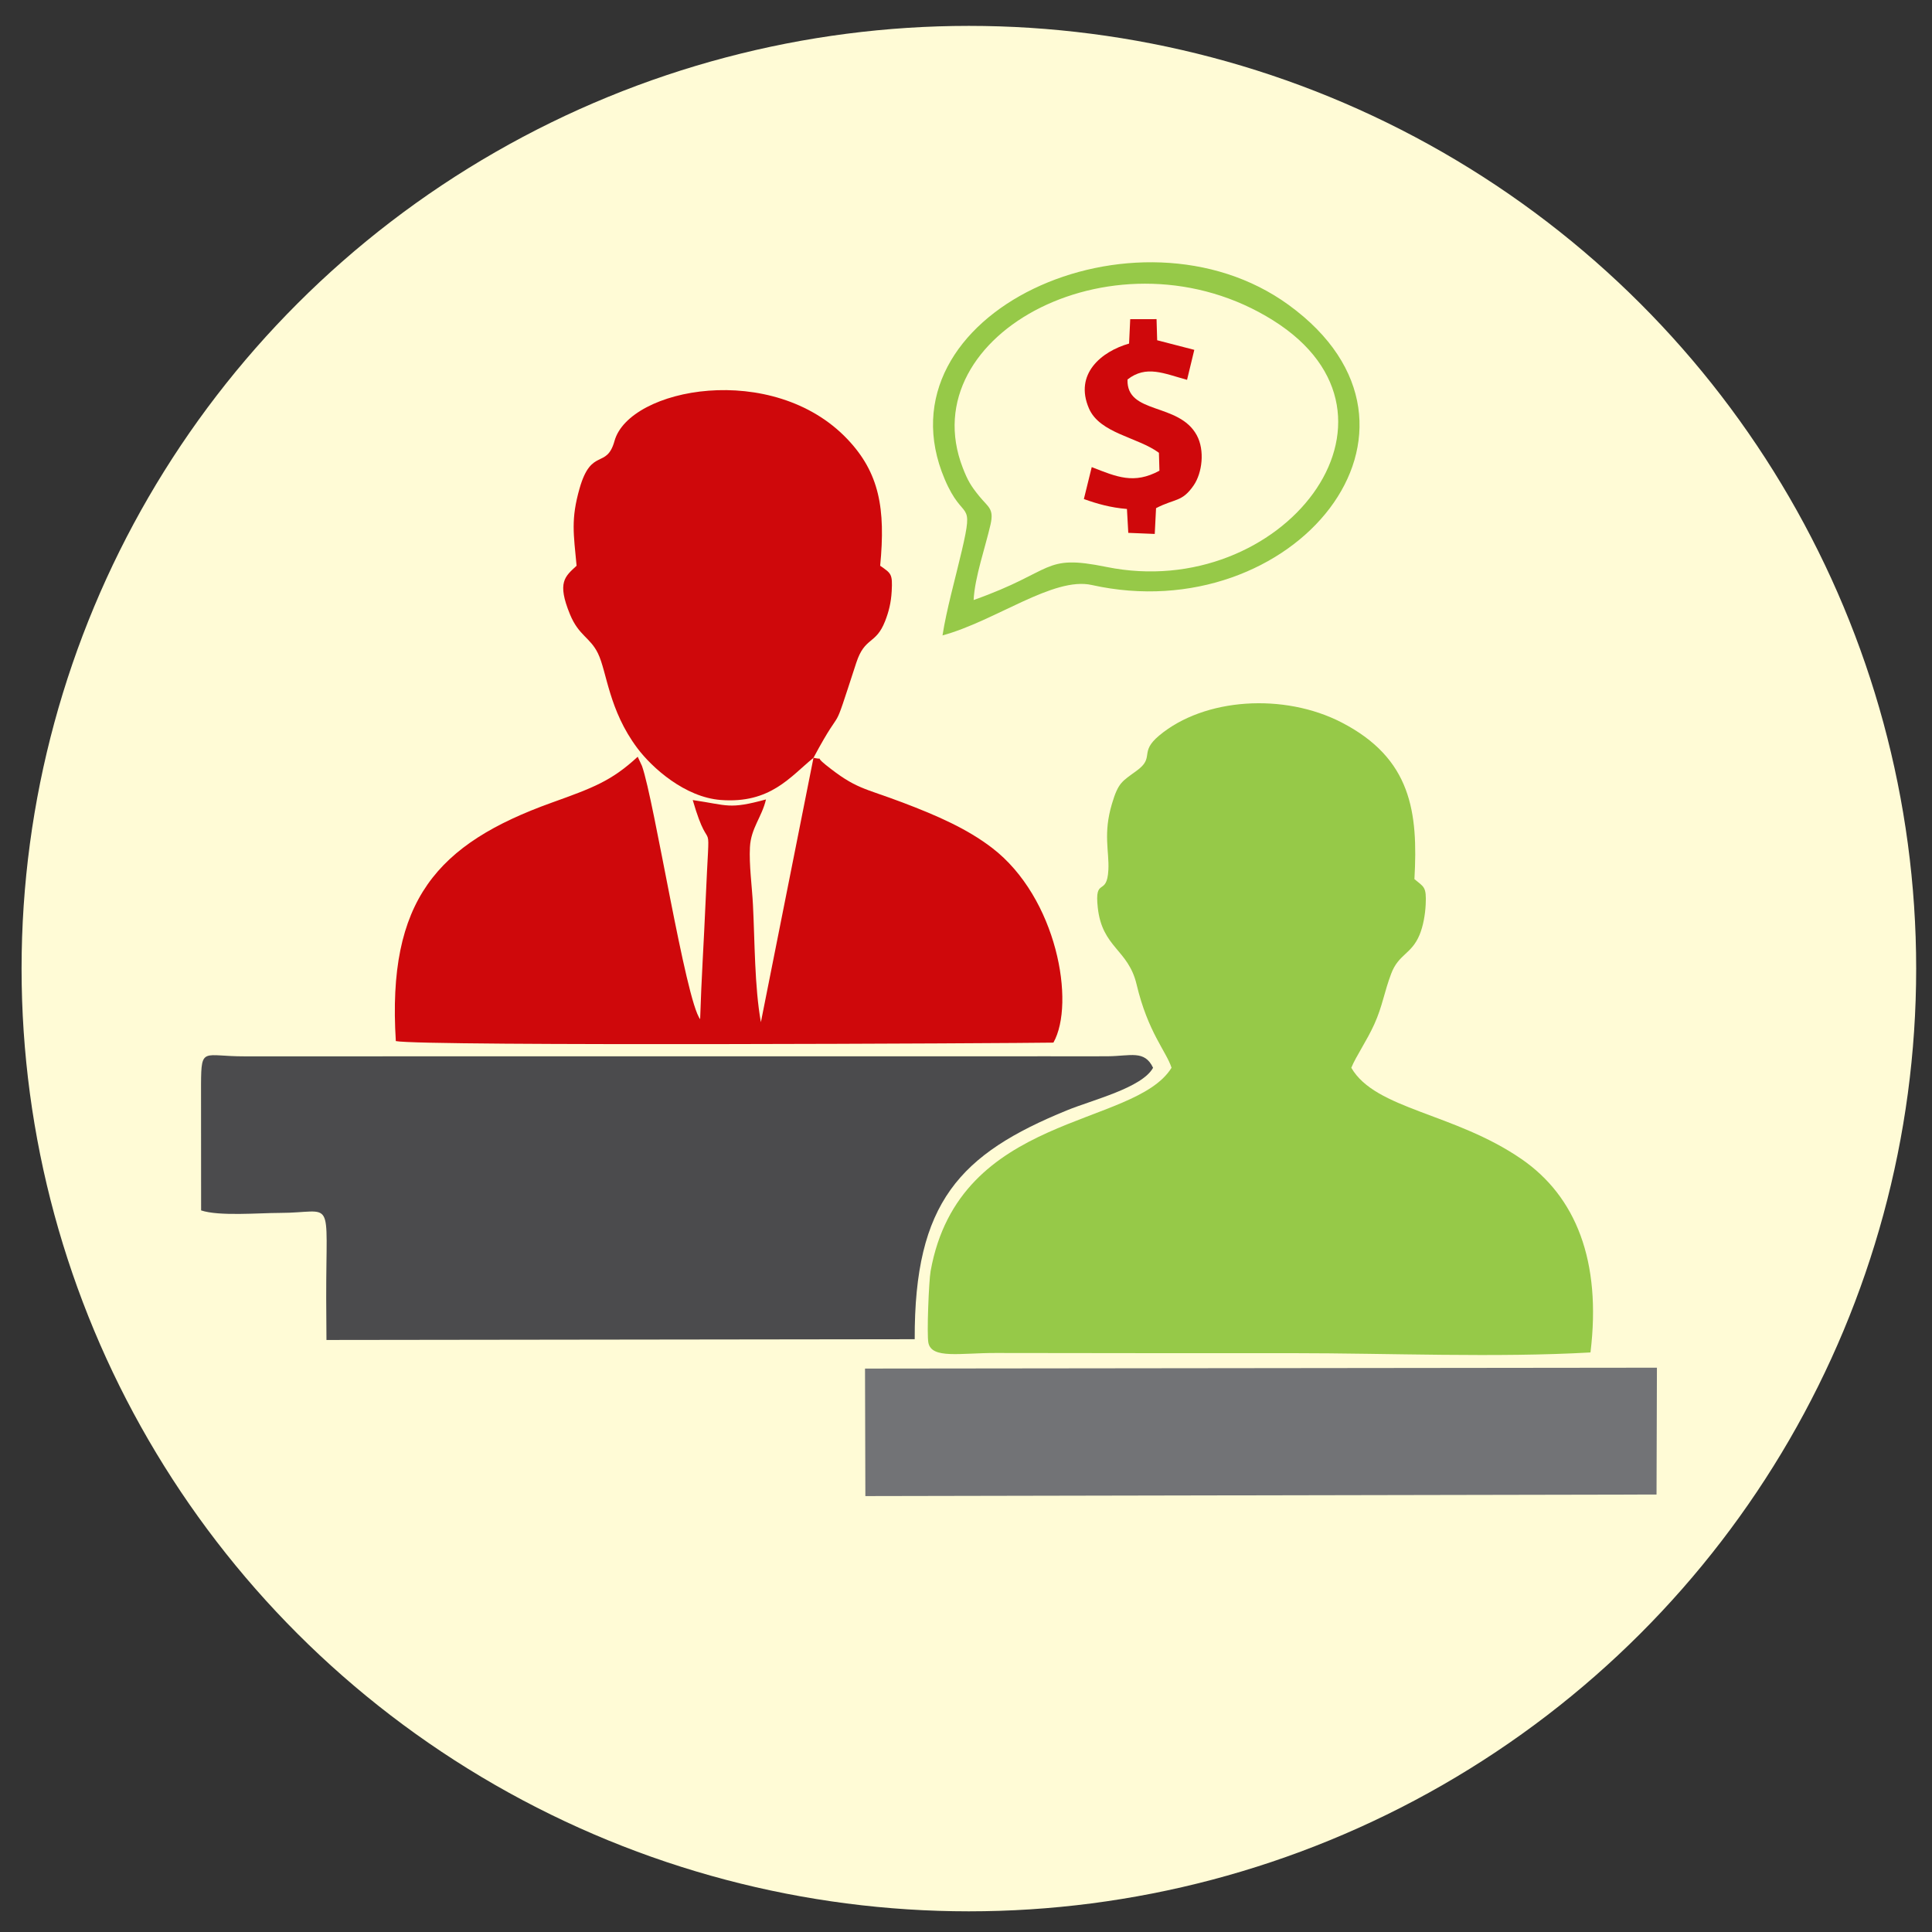 <?xml version="1.0" encoding="UTF-8"?>
<!DOCTYPE svg PUBLIC "-//W3C//DTD SVG 1.1//EN" "http://www.w3.org/Graphics/SVG/1.1/DTD/svg11.dtd">
<!-- Creator: CorelDRAW -->
<svg xmlns="http://www.w3.org/2000/svg" xml:space="preserve" width="4in" height="4in" version="1.1" style="shape-rendering:geometricPrecision; text-rendering:geometricPrecision; image-rendering:optimizeQuality; fill-rule:evenodd; clip-rule:evenodd"
viewBox="0 0 4000 4000"
 xmlns:xlink="http://www.w3.org/1999/xlink"
 xmlns:xodm="http://www.corel.com/coreldraw/odm/2003">
 <rect x="0" y="0" width="4000" height="4000" fill="#333333" stroke="none"/>
 <defs>
  <style type="text/css">
   <![CDATA[
    .fil4 {fill:#727376}
    .fil2 {fill:#4B4B4D}
    .fil0 {fill:#FFFBD6}
    .fil1 {fill:#96C948}
    .fil3 {fill:#CF080B}
   ]]>
  </style>
 </defs>
 <g id="Layer_x0020_1">
  <g id="_1703308010480">
   <ellipse class="fil0" cx="2005.95" cy="2005.39" rx="1961.28" ry="1951.81"/>
   <path class="fil1" d="M2425.54 2210.72c-77.43,125.09 -439.72,92.31 -498.82,421.02 -3.62,20.15 -8.18,131.29 -4.57,148.54 7.07,33.79 66.15,20.76 139.65,20.93 205.24,0.46 410.46,0.39 615.7,0.39 197.77,0 420.7,9.56 615.41,-1.5 23.15,-189.55 -30.48,-322.98 -142.61,-400.26 -139.31,-96.02 -302.53,-102.53 -352.57,-189.12 9.39,-23.32 31.8,-55.24 47.63,-90.19 16.95,-37.42 20.26,-65.87 35.02,-104.81 15.4,-40.63 41.86,-39.82 58.64,-80.19 7.49,-18.02 11.71,-41.93 12.71,-62.67 1.82,-37.74 -3.61,-36.07 -23.31,-52.75 7.78,-138.47 -6.07,-249.87 -151.28,-324.59 -118.26,-60.85 -283.26,-51.21 -377.24,27.4 -42.42,35.48 -8.07,44.68 -46.31,72.6 -30.99,22.62 -38.17,24.53 -51.34,68.4 -18.73,62.43 -5.52,98.63 -7.47,136.96 -2.9,56.83 -29.16,13.16 -21.94,78.42 9.2,83.16 63.07,85.94 80.31,158.7 23.6,99.56 61.56,138.74 72.41,172.71z"/>
   <path class="fil2" d="M416.21 2243.82l0.16 262.21c37.48,12.44 119.28,5.22 162.45,5.18 114.64,-0.09 96.3,-39.76 96.55,176.18l0.53 86.88 1217.91 -1.57c-1.09,-283.79 93.99,-383.57 315.37,-473.96 53.09,-21.68 155.2,-46.5 178.13,-88.01 -17.59,-37.32 -46.67,-24.23 -93.81,-23.84 -39.72,0.33 -79.46,0.02 -119.17,0.04l-1668.34 0.13c-84.95,0.19 -89.36,-20.63 -89.78,56.77z"/>
   <path class="fil3" d="M1684.24 1568.92l-108.91 547.41c-13.24,-74.21 -12.5,-166.5 -16.42,-243.13 -1.97,-38.36 -8.2,-82.7 -6.24,-119.32 2.11,-39.47 24.71,-62.17 33.21,-98.73 -77.1,21.02 -78.41,11.95 -151.63,1.3 38.54,133.41 35.41,3.35 26.61,209.81 -3.54,82.94 -8.72,160.38 -11.3,243.82 -30.13,-38.39 -94.85,-452.08 -120.36,-524.16l-8.89 -19.16c-54.44,50.44 -93.09,64.51 -178.09,95.08 -237.13,85.29 -341.01,202.16 -322.7,493.62 54.59,11.06 1286.99,4.52 1361.44,3.18 45.91,-81.67 7.56,-300.11 -127.06,-403.24 -51.59,-39.52 -113.19,-66.59 -185.13,-93.88 -81.06,-30.74 -96.38,-27.52 -159.48,-78.2 -25.02,-20.1 0.63,-8.91 -25.05,-14.39z"/>
   <polygon class="fil4" points="1791.65,3097.48 3429.67,3094.27 3430.48,2831.66 1790.92,2833.48 "/>
   <path class="fil3" d="M1684.24 1568.92c67.2,-125.59 33.13,-26.92 88.52,-196.55 17.85,-54.67 40.35,-36.96 59.71,-86.3 7.41,-18.9 12.33,-37.73 13.69,-61.94 2.04,-36.31 -1.18,-36.89 -23.86,-52.81 11.48,-118.5 -1.78,-192.52 -67.75,-262.02 -154.37,-162.66 -451.67,-106.29 -482.26,3.63 -16.44,59.06 -47.84,12.8 -72.24,97.96 -18.4,64.22 -12.39,94.64 -6.28,160.43 -23.99,22.29 -40.99,34.05 -13.7,100.58 18.18,44.33 41.67,47.42 57.97,80.87 18.54,38.04 22.24,117.35 81.66,196.38 30.91,41.11 98.75,101.45 172.53,107.11 102.78,7.9 143.87,-48.25 192.03,-87.34z"/>
   <path class="fil1" d="M2015.82 1242.26c2.06,-46.34 24.62,-110.57 34.98,-156.35 7.49,-33.09 -4.65,-35.54 -23.45,-58.69 -17.36,-21.37 -23.9,-32.53 -34.07,-58.77 -107.79,-278.2 324.35,-505.04 642.72,-305.04 318.89,200.33 17.31,584.08 -345.24,510.37 -133.52,-27.15 -104.8,8.19 -274.94,68.49zm-64.43 73.28c109.37,-29.74 229.66,-122.05 308.85,-104.4 416.4,92.8 761.71,-322.67 407.67,-579.91 -313.37,-227.69 -857.71,18.3 -711.88,361.17 38.91,91.47 61.22,36.87 35.24,148.07 -13.48,57.72 -31.7,121.98 -39.89,175.07z"/>
   <path class="fil3" d="M2337.64 711.31c-56.96,16.21 -114.12,62.78 -83.03,134.4 22.5,51.84 100.94,59.24 144.83,91.74l1.07 37.09c-52.74,28.58 -88.07,12.94 -140.19,-7.45l-16.27 66.13c27.39,9.82 55.22,17.78 89.17,20.55l2.78 49.43 54.78 2.26 2.7 -53.39c39.68,-20.51 53.77,-12.1 77.89,-47.17 17.71,-25.76 23.43,-72.6 6.36,-103.88 -37.24,-68.28 -145.69,-42.3 -143.36,-115.33 38.89,-30.4 75.71,-12.24 123.29,0.72l15.01 -62.09 -76.87 -19.86 -1.29 -43.72 -54.52 0.04 -2.36 50.52z"/>
  </g>
 </g>
</svg>
